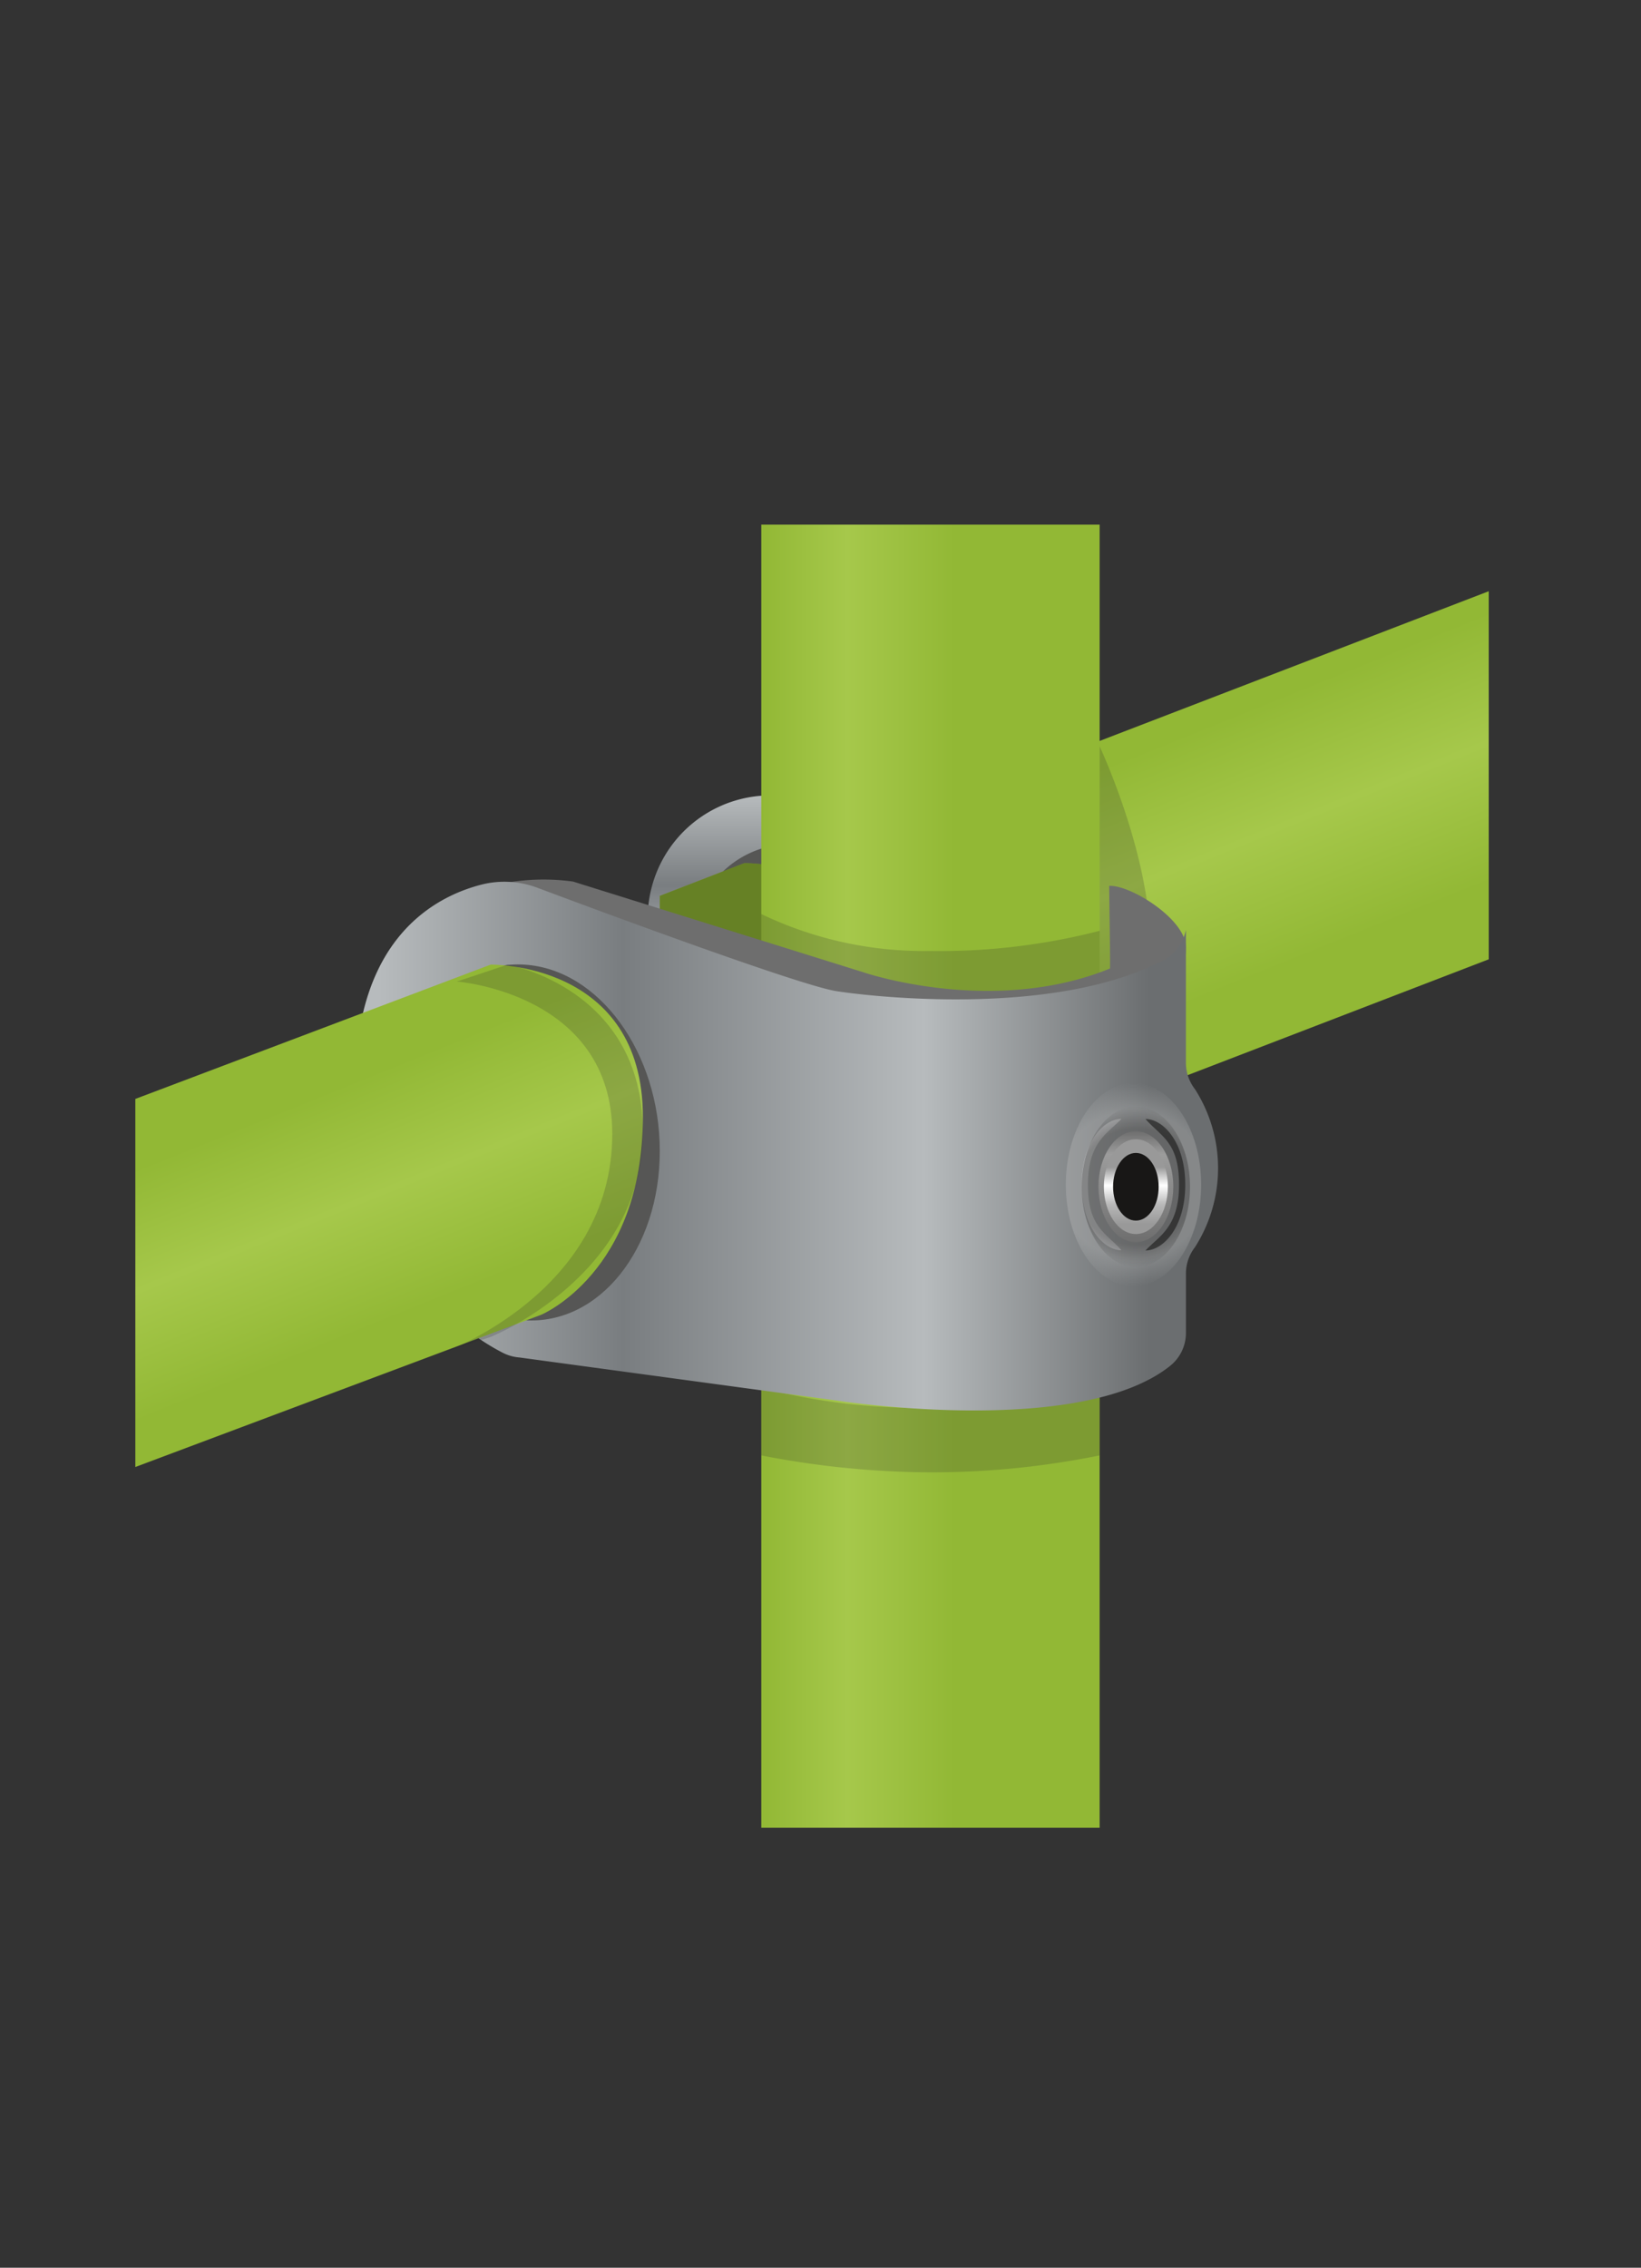 <svg id="koppeling-h" xmlns="http://www.w3.org/2000/svg" xmlns:xlink="http://www.w3.org/1999/xlink" width="97" height="134" viewBox="0 0 97 134">
  <rect x="0" y="0" width="97" height="134" fill="#333333" stroke="none"/>
<defs>
    <style>
      .cls-1, .cls-10, .cls-11, .cls-12, .cls-13, .cls-14, .cls-15, .cls-16, .cls-17, .cls-2, .cls-3, .cls-4, .cls-5, .cls-6, .cls-8, .cls-9 {
        fill-rule: evenodd;
      }

      .cls-1 {
        fill: url(#linear-gradient);
      }

      .cls-2 {
        fill: url(#linear-gradient-2);
      }

      .cls-3 {
        fill: #565655;
      }

      .cls-4 {
        fill: #92B835;
      }

      .cls-11, .cls-14, .cls-5 {
        opacity: 0.3;
      }

      .cls-6 {
        fill: #2a2a29;
        opacity: 0.2;
      }

      .cls-7 {
        fill: url(#linear-gradient-3);
      }

      .cls-8 {
        fill: #6e6e6e;
      }

      .cls-9 {
        fill: url(#linear-gradient-4);
      }

      .cls-10 {
        fill: url(#linear-gradient-5);
      }

      .cls-11 {
        fill: url(#radial-gradient);
      }

      .cls-12 {
        fill: #d2d3d5;
      }

      .cls-12, .cls-13 {
        opacity: 0.5;
      }

      .cls-14 {
        fill: url(#radial-gradient-2);
      }

      .cls-15 {
        fill: url(#linear-gradient-6);
      }

      .cls-16 {
        fill: url(#linear-gradient-7);
      }

      .cls-17 {
        fill: #181716;
      }
    </style>
    <linearGradient id="linear-gradient" x1="81.414" y1="66.688" x2="68.586" y2="34.938" gradientUnits="userSpaceOnUse">
      <stop offset="0" stop-color="#92B835"/>
      <stop offset="0.321" stop-color="#92B835"/>
      <stop offset="0.546" stop-color="#A6C84B"/>
      <stop offset="0.756" stop-color="#92B835"/>
      <stop offset="1" stop-color="#92B835"/>
    </linearGradient>
    <linearGradient id="linear-gradient-2" x1="45.547" y1="61.281" x2="45.547" y2="47" gradientUnits="userSpaceOnUse">
      <stop offset="0" stop-color="#6b6e70"/>
      <stop offset="0.295" stop-color="#b7bbbd"/>
      <stop offset="0.628" stop-color="#797d80"/>
      <stop offset="1" stop-color="#b7bbbd"/>
    </linearGradient>
    <linearGradient id="linear-gradient-3" x1="45" y1="69.5" x2="65" y2="69.5" gradientUnits="userSpaceOnUse">
      <stop offset="0" stop-color="#92B835"/>
      <stop offset="0.254" stop-color="#A6C84B"/>
      <stop offset="0.572" stop-color="#92B835"/>
      <stop offset="1" stop-color="#92B835"/>
    </linearGradient>
    <linearGradient id="linear-gradient-4" x1="21" y1="67.719" x2="72" y2="67.719" gradientUnits="userSpaceOnUse">
      <stop offset="0" stop-color="#b7bbbd"/>
      <stop offset="0.028" stop-color="#b7bbbd"/>
      <stop offset="0.31" stop-color="#797d80"/>
      <stop offset="0.659" stop-color="#b7bbbd"/>
      <stop offset="0.92" stop-color="#6b6e70"/>
      <stop offset="1" stop-color="#6b6e70"/>
    </linearGradient>
    <linearGradient id="linear-gradient-5" x1="28.997" y1="86.688" x2="17.003" y2="57" xlink:href="#linear-gradient"/>
    <radialGradient id="radial-gradient" cx="67" cy="70" r="6" gradientUnits="userSpaceOnUse">
      <stop offset="0.531" stop-color="#c5c6c6"/>
      <stop offset="0.726" stop-color="#c5c6c6"/>
      <stop offset="1" stop-color="#c5c6c6" stop-opacity="0"/>
    </radialGradient>
    <radialGradient id="radial-gradient-2" cx="67.141" cy="70.125" r="4.75" gradientUnits="userSpaceOnUse">
      <stop offset="0.531" stop-color="#181716"/>
      <stop offset="0.726" stop-color="#181716"/>
      <stop offset="1" stop-color="#181716" stop-opacity="0"/>
    </radialGradient>
    <linearGradient id="linear-gradient-6" x1="67.141" y1="73.406" x2="67.141" y2="66.844" gradientUnits="userSpaceOnUse">
      <stop offset="0" stop-color="#6e6e6e"/>
      <stop offset="0.792" stop-color="#9c9c9c"/>
      <stop offset="1" stop-color="#6e6e6e"/>
    </linearGradient>
    <linearGradient id="linear-gradient-7" x1="67.141" y1="72.938" x2="67.141" y2="67.313" gradientUnits="userSpaceOnUse">
      <stop offset="0" stop-color="#999"/>
      <stop offset="0.105" stop-color="#999"/>
      <stop offset="0.315" stop-color="#b8b8b8"/>
      <stop offset="0.515" stop-color="#fff"/>
      <stop offset="0.705" stop-color="#999"/>
      <stop offset="1" stop-color="#999"/>
    </linearGradient>
  </defs>
  <path id="Rectangle_564_copy_8" data-name="Rectangle 564 copy 8" class="cls-1" d="M62,44.935l26-10v21.75l-26,10V44.935Z"/>
  <path id="body_achter" data-name="body achter" class="cls-2" d="M52.807,54.141A7.261,7.261,0,1,1,45.548,47,7.2,7.2,0,0,1,52.807,54.141Z"/>
  <path id="body_gat_achter" data-name="body gat achter" class="cls-3" d="M52.6,55.6a5.827,5.827,0,1,1-5.827-5.731A5.779,5.779,0,0,1,52.6,55.6Z"/>
  <path id="buis_binnen" data-name="buis binnen" class="cls-4" d="M39,52.935L44,51s9-.173,9,9-6,11.685-6,11.685l-8,3V52.935Z"/>
  <path id="buis_binnen_schaduw" data-name="buis binnen schaduw" class="cls-5" d="M39,52.935L44,51s9-.173,9,9-6,11.685-6,11.685l-8,3V52.935Z"/>
  <path id="Ellipse_566_copy_12" data-name="Ellipse 566 copy 12" class="cls-6" d="M61.011,45s3.181,5.925,3.181,12a30.144,30.144,0,0,1-2.181,11l4.942-2A50.607,50.607,0,0,0,68,55.886C68,50.424,64.953,44,64.953,44Z"/>
  <rect id="Rectangle_564_copy_11" data-name="Rectangle 564 copy 11" class="cls-7" x="45" y="31" width="20" height="77"/>
  <path id="Ellipse_566_copy_13" data-name="Ellipse 566 copy 13" class="cls-6" d="M65,82a37.723,37.723,0,0,1-10,1.192,38.048,38.048,0,0,1-10-1.181V86a52.879,52.879,0,0,0,10.114,1A49.951,49.951,0,0,0,65,86V82Z"/>
  <path id="Ellipse_566_copy_14" data-name="Ellipse 566 copy 14" class="cls-6" d="M65,55a37.723,37.723,0,0,1-10,1.192,22.223,22.223,0,0,1-10-2.181V58a28.1,28.1,0,0,0,10.114,2H65V55Z"/>
  <path id="body_bovenkant" data-name="body bovenkant" class="cls-8" d="M48.686,59.3s-3.933-1.192-7.014-2.272S30.92,53.075,30.92,53.075l-7.908,3.94a9.984,9.984,0,0,1,5.077-4.384,12.717,12.717,0,0,1,5.786-.539l17.177,5.365s7.6,2.606,14.56-.228c0.023-.488-0.047-4.214-0.047-4.883,1.242-.069,4.535,1.963,4.535,3.634,0,3.655-5.264,4.131-5.844,4.235C58.191,61.3,48.686,59.3,48.686,59.3Z"/>
  <path class="cls-9" d="M70.631,64.354a2.542,2.542,0,0,1-.531-1.58V54.949a2.691,2.691,0,0,1-1.709,1.976c-6.268,3.062-16.382,2.037-18.945,1.643-2.128-.327-13.788-4.653-17.682-6.111a5.521,5.521,0,0,0-3.313-.184C25.659,52.993,21,55.491,21,64.135c0,10.61,6.819,14.831,8.731,15.806a2.584,2.584,0,0,0,.961.27l18.754,2.545S63.767,85,69.153,80.72a2.49,2.49,0,0,0,.948-1.949V75.279a2.542,2.542,0,0,1,.531-1.58A8.659,8.659,0,0,0,70.631,64.354Z"/>
  <path id="gat_zijkant" data-name="gat zijkant" class="cls-3" d="M39,68.015c0,5.8-3.578,10.278-7.992,10S23.014,72.8,23.014,67s3.578-10.278,7.992-10S39,62.212,39,68.015Z"/>
  <path id="Rectangle_564_copy_12" data-name="Rectangle 564 copy 12" class="cls-10" d="M8,64.935L29,57s9-.173,9,9-6,11.685-6,11.685l-24,9V64.935Z"/>
  <path id="Ellipse_566_copy_15" data-name="Ellipse 566 copy 15" class="cls-6" d="M27,58s9.192,0.676,9.192,9c0,9.469-10.181,13-10.181,13L29,79s9-3.6,9-12.114S30,57,30,57Z"/>
  <g id="gat_copy_6" data-name="gat copy 6">
    <path id="ondersteschroef_links" data-name="ondersteschroef links" class="cls-11" d="M67,64c2.211,0,4,2.688,4,6s-1.792,6-4,6-4-2.688-4-6S64.79,64,67,64Z"/>
    <path id="ondersteschroef_links_copy_5" data-name="ondersteschroef links copy 5" class="cls-12" d="M66.294,73.879c-1.04,0-2.354-1.349-2.354-3.885s1.314-3.885,2.354-3.885c-0.786.837-1.987,1.355-1.987,3.89S65.366,72.829,66.294,73.879Z"/>
    <path id="ondersteschroef_links_copy_3" data-name="ondersteschroef links copy 3" class="cls-13" d="M67.706,66.121c1.04,0,2.354,1.349,2.354,3.885s-1.314,3.885-2.354,3.885c0.786-.837,1.987-1.355,1.987-3.89S68.634,67.171,67.706,66.121Z"/>
    <path id="schaduw_schroeven_links" data-name="schaduw schroeven links" class="cls-14" d="M67.142,65.382c1.767,0,3.2,2.123,3.2,4.742s-1.432,4.742-3.2,4.742-3.2-2.123-3.2-4.742S65.375,65.382,67.142,65.382Z"/>
    <path id="schroef_buiten_links" data-name="schroef buiten links" class="cls-15" d="M67.142,66.845c1.222,0,2.212,1.468,2.212,3.279S68.363,73.4,67.142,73.4s-2.212-1.468-2.212-3.279S65.92,66.845,67.142,66.845Z"/>
    <path id="schroef_binnen_links" data-name="schroef binnen links" class="cls-16" d="M67.142,67.319c1.045,0,1.892,1.256,1.892,2.8s-0.847,2.8-1.892,2.8-1.892-1.256-1.892-2.8S66.1,67.319,67.142,67.319Zm0-1.937"/>
    <path id="gaten" class="cls-17" d="M67.142,68.126c0.744,0,1.347.894,1.347,2s-0.6,2-1.347,2-1.347-.894-1.347-2S66.4,68.126,67.142,68.126Z"/>
  </g>
</svg>
